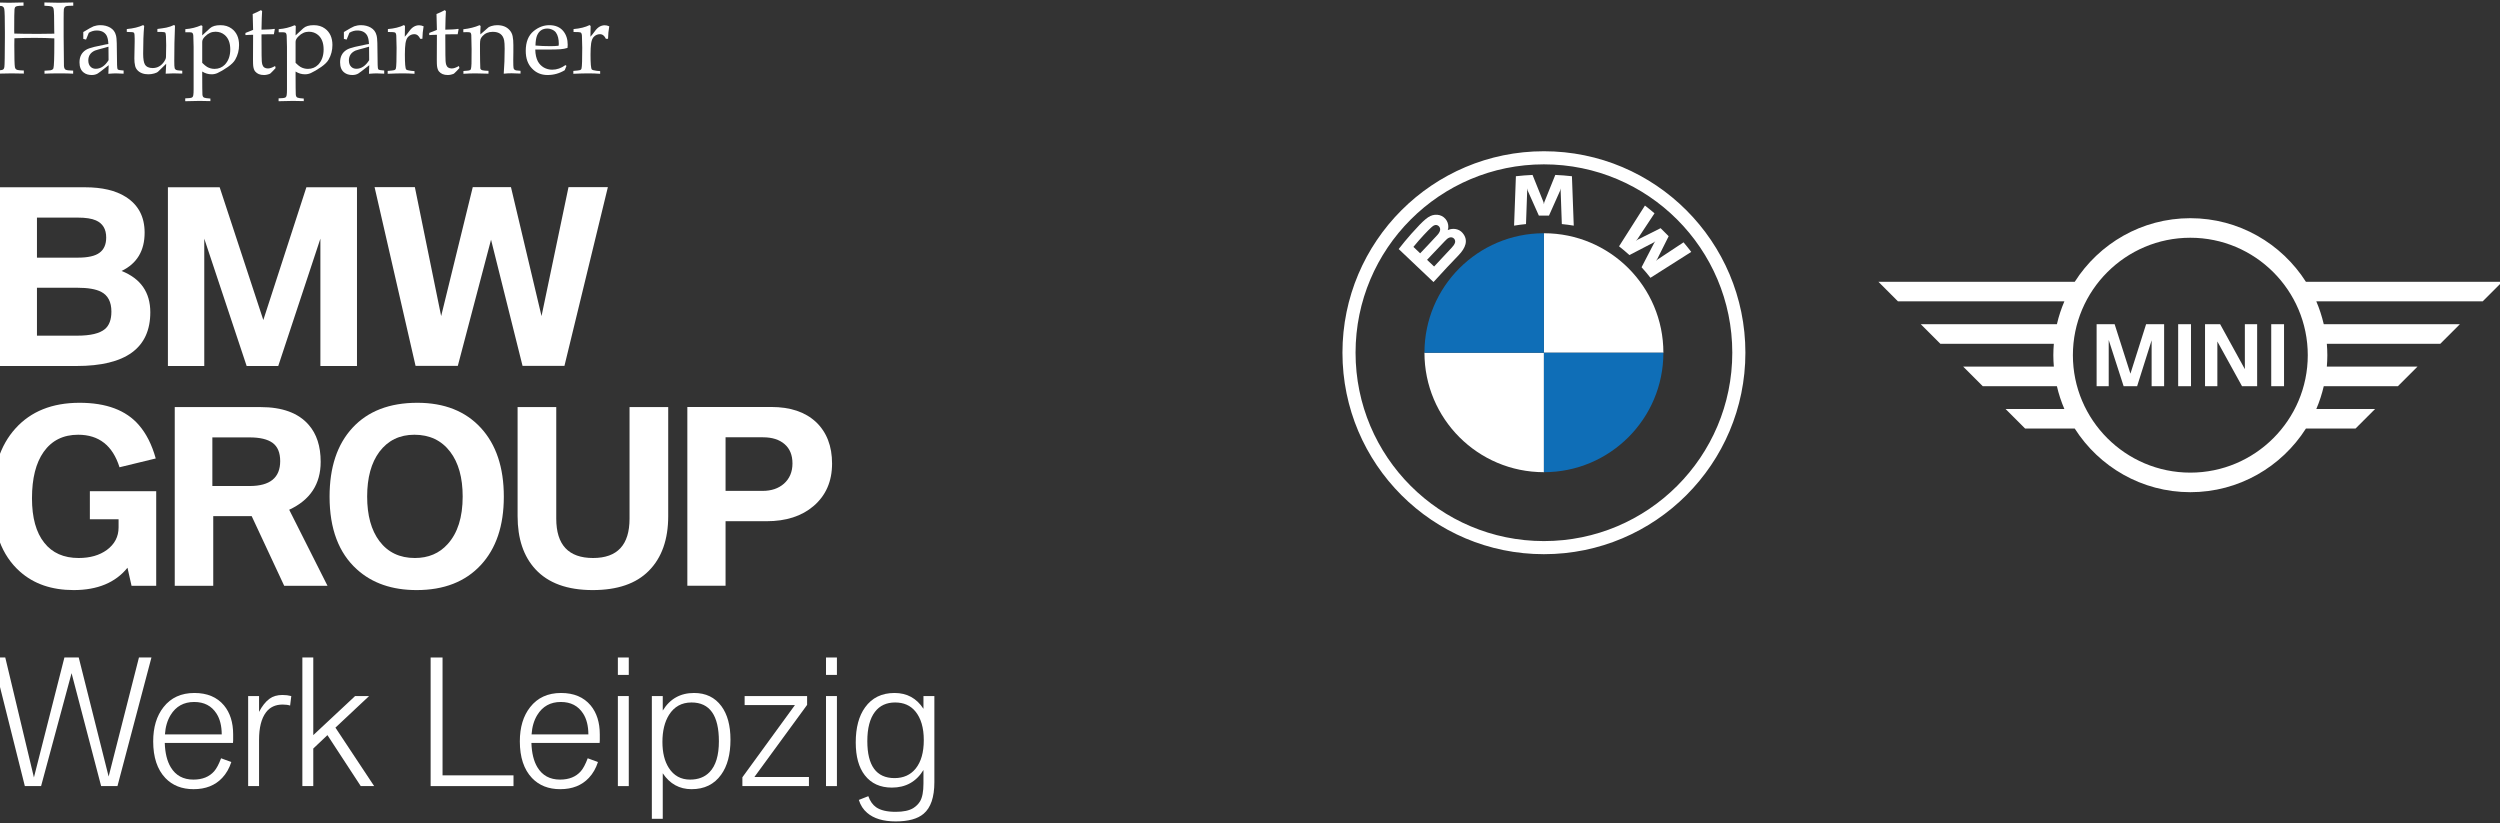 <svg xmlns="http://www.w3.org/2000/svg" xmlns:xlink="http://www.w3.org/1999/xlink" xmlns:serif="http://www.serif.com/" width="100%" height="100%" viewBox="0 0 1588 523" xml:space="preserve" style="fill-rule:evenodd;clip-rule:evenodd;stroke-linejoin:round;stroke-miterlimit:2;"><rect x="0" y="0" width="1588" height="523" fill="#333333" stroke="none"/>    <g id="MEDIA_210201_BMW_Group_Werk_Leipzig_Weiss_DEU_HP.eps" transform="matrix(4.167,0,0,4.167,801.687,272.869)">        <rect x="-198.165" y="-73.169" width="396.33" height="146.337" style="fill:none;"></rect>        <g id="MEDIA_210201_BMW_Group_Werk_Leipzig_Weiss_DEU_HP.eps1" serif:id="MEDIA_210201_BMW_Group_Werk_Leipzig_Weiss_DEU_HP.eps" transform="matrix(0.052,0,0,0.052,1.13687e-13,-1.42109e-14)">            <g transform="matrix(1,0,0,1,-3839.58,-1418.75)">                <g transform="matrix(4.167,0,0,4.167,0,0)">                    <path d="M355.617,295.646L378.989,206.889L401.151,295.646L430.631,295.646L461.179,169.918L433.482,169.918L414.505,260.635L393.007,169.918L366.128,169.918L343.894,260.635L325.4,169.918L297.055,169.918L325.887,295.646L355.617,295.646Z" style="fill:white;fill-rule:nonzero;"></path>                    <path d="M177.248,295.741L177.248,206.164L207.059,295.741L229.293,295.741L258.939,206.164L258.939,295.741L284.679,295.741L284.679,170.011L249.084,170.011L218.788,263.409L188.079,170.011L151.671,170.011L151.671,295.741L177.248,295.741Z" style="fill:white;fill-rule:nonzero;"></path>                    <path d="M87.399,295.741C121.986,295.741 139.283,283.142 139.283,257.958C139.283,243.948 132.55,234.259 119.082,228.886C129.884,223.677 135.288,214.69 135.288,201.931C135.288,190.751 130.868,182.359 122.016,176.772C114.958,172.265 105.37,170.011 93.264,170.011L32.826,170.011L32.826,295.741L87.399,295.741ZM59.545,240.691L87.891,240.691C95.379,240.691 100.975,241.643 104.667,243.543C109.497,246.042 111.914,250.681 111.914,257.466C111.914,263.115 110.391,267.213 107.354,269.765C103.661,272.856 97.173,274.404 87.891,274.404L59.545,274.404L59.545,240.691ZM59.545,191.348L88.213,191.348C93.808,191.348 98.071,191.995 101,193.302C105.833,195.416 108.253,199.434 108.253,205.353C108.253,210.238 106.675,213.819 103.527,216.097C100.486,218.38 95.379,219.522 88.213,219.522L59.545,219.522L59.545,191.348Z" style="fill:white;fill-rule:nonzero;"></path>                    <path d="M397.67,401.351C397.67,417.201 401.848,429.657 410.21,438.722C419.222,448.496 432.664,453.383 450.528,453.383C467.898,453.383 481.045,448.871 489.948,439.861C499.07,430.692 503.626,417.85 503.626,401.351L503.626,324.642L476.425,324.642L476.425,403.139C476.425,421.59 467.871,430.819 450.77,430.819C433.508,430.819 424.865,421.59 424.865,403.139L424.865,324.642L397.67,324.642L397.67,401.351Z" style="fill:white;fill-rule:nonzero;"></path>                    <path d="M281.524,339.223C270.773,350.831 265.396,366.988 265.396,387.664C265.396,410.251 271.832,427.324 284.701,438.887C295.394,448.553 309.377,453.383 326.647,453.383C345.866,453.383 360.91,447.514 371.771,435.791C382.573,424.176 387.983,408.141 387.983,387.664C387.983,367.096 382.573,350.941 371.771,339.223C360.96,327.488 346.088,321.623 327.134,321.623C307.589,321.623 292.38,327.488 281.524,339.223ZM350.238,356.07C356.108,363.781 359.034,374.288 359.034,387.591C359.034,402.13 355.506,413.289 348.448,421.057C342.585,427.574 334.898,430.819 325.396,430.819C314.751,430.819 306.446,426.856 300.47,418.943C294.714,411.286 291.835,400.829 291.835,387.591C291.835,374.288 294.714,363.781 300.47,356.07C306.5,348.088 314.697,344.102 325.07,344.102C335.761,344.102 344.154,348.088 350.238,356.07Z" style="fill:white;fill-rule:nonzero;"></path>                    <path d="M183.561,450.375L183.561,401.351L210.601,401.351L233.481,450.375L263.945,450.375L236.989,396.87C251.755,390.027 259.139,378.791 259.139,363.156C259.139,352.188 256.316,343.504 250.673,337.102C243.444,328.797 232.153,324.642 216.788,324.642L156.477,324.642L156.477,450.375L183.561,450.375ZM182.935,345.975L209.159,345.975C216.38,345.975 221.751,347.248 225.284,349.799C228.866,352.407 230.658,356.696 230.658,362.669C230.658,374.342 223.493,380.176 209.159,380.176L182.935,380.176L182.935,345.975Z" style="fill:white;fill-rule:nonzero;"></path>                    <path d="M131.216,337.263C122.206,326.84 108.303,321.623 89.517,321.623C70.293,321.623 55.255,327.653 44.392,339.706C33.697,351.54 28.346,367.878 28.346,388.73C28.346,411.857 34.785,429.085 47.649,440.436C57.372,449.067 69.943,453.383 85.364,453.383C102.139,453.383 114.763,448.143 123.233,437.663L126.086,450.375L143.435,450.375L143.435,383.84L96.763,383.84L96.763,403.549L116.965,403.549L116.965,409.326C116.965,415.794 114.225,421.057 108.737,425.127C103.527,428.928 96.901,430.819 88.867,430.819C78.385,430.819 70.323,427.248 64.674,420.071C58.918,412.863 56.042,402.433 56.042,388.808C56.042,374.802 58.783,363.919 64.268,356.155C69.967,348.122 78.058,344.102 88.538,344.102C103.145,344.102 112.836,351.725 117.618,366.988L143.109,360.793C140.395,351.076 136.43,343.231 131.216,337.263Z" style="fill:white;fill-rule:nonzero;"></path>                    <path d="M543.973,450.309L543.973,404.94L572.798,404.94C586.539,404.94 597.561,401.388 605.867,394.276C614.557,386.84 618.898,376.88 618.898,364.39C618.898,352.065 615.123,342.322 607.579,335.158C600.03,328.103 589.545,324.575 576.14,324.575L517.085,324.575L517.085,450.309L543.973,450.309ZM543.973,345.903L570.351,345.903C576.764,345.903 581.809,347.515 585.502,350.714C589.195,353.907 591.042,358.448 591.042,364.303C591.042,370.225 589.037,374.977 585.013,378.563C581.162,381.92 576.164,383.603 570.03,383.603L543.973,383.603L543.973,345.903Z" style="fill:white;fill-rule:nonzero;"></path>                    <path d="M51.022,591.28L28.346,500.811L37.252,500.811L57.409,585.186L78.854,500.811L88.932,500.811L109.968,584.542L131.296,500.811L140.085,500.811L116.179,591.28L104.694,591.28L83.893,511.827L62.448,591.28L51.022,591.28Z" style="fill:white;fill-rule:nonzero;"></path>                    <path d="M149.577,554.893L189.538,554.893C189.498,548.878 188.268,543.995 185.847,540.245C182.369,534.815 177.135,532.101 170.144,532.101C162.838,532.101 157.312,535.167 153.562,541.3C151.256,545.089 149.929,549.62 149.577,554.893ZM197.448,560.929L149.46,560.929C149.694,568.077 151.101,573.78 153.679,578.038C157.154,583.819 162.468,586.71 169.616,586.71C175.904,586.71 180.768,584.757 184.206,580.851C185.885,578.936 187.506,575.89 189.069,571.71L196.276,574.347C194.83,578.8 192.702,582.511 189.89,585.479C184.928,590.792 178.209,593.448 169.733,593.448C161.49,593.448 154.869,590.831 149.87,585.597C144.166,579.581 141.315,570.987 141.315,559.815C141.315,549.893 143.736,541.866 148.581,535.733C153.775,529.093 161.021,525.772 170.319,525.772C179.303,525.772 186.236,528.683 191.12,534.503C195.416,539.698 197.565,546.495 197.565,554.893L197.565,559.054C197.565,559.757 197.525,560.382 197.448,560.929Z" style="fill:white;fill-rule:nonzero;"></path>                    <path d="M208.112,591.28L208.112,527.94L215.788,527.94L215.788,539.073C217.936,534.933 220.396,531.847 223.171,529.815C225.553,528.058 228.58,527.179 232.253,527.179C234.479,527.179 236.549,527.433 238.464,527.94L237.644,534.62C236.275,534.151 234.518,533.917 232.37,533.917C227.291,533.917 223.385,535.753 220.651,539.425C217.408,543.761 215.788,550.206 215.788,558.761L215.788,591.28L208.112,591.28Z" style="fill:white;fill-rule:nonzero;"></path>                    <path d="M246.257,591.28L246.257,500.811L253.933,500.811L253.933,555.421L283.347,527.94L293.19,527.94L269.519,550.147L296.765,591.28L287.331,591.28L263.894,555.421L253.933,564.854L253.933,591.28L246.257,591.28Z" style="fill:white;fill-rule:nonzero;"></path>                    <path d="M336.491,591.28L336.491,500.811L344.87,500.811L344.87,583.722L394.792,583.722L394.792,591.28L336.491,591.28Z" style="fill:white;fill-rule:nonzero;"></path>                    <path d="M407.507,554.893L447.468,554.893C447.428,548.878 446.197,543.995 443.776,540.245C440.299,534.815 435.064,532.101 428.073,532.101C420.768,532.101 415.241,535.167 411.491,541.3C409.186,545.089 407.858,549.62 407.507,554.893ZM455.378,560.929L407.39,560.929C407.624,568.077 409.03,573.78 411.608,578.038C415.084,583.819 420.397,586.71 427.546,586.71C433.834,586.71 438.697,584.757 442.136,580.851C443.814,578.936 445.436,575.89 446.999,571.71L454.206,574.347C452.76,578.8 450.632,582.511 447.819,585.479C442.857,590.792 436.139,593.448 427.663,593.448C419.42,593.448 412.799,590.831 407.8,585.597C402.096,579.581 399.245,570.987 399.245,559.815C399.245,549.893 401.666,541.866 406.511,535.733C411.705,529.093 418.951,525.772 428.249,525.772C437.232,525.772 444.166,528.683 449.05,534.503C453.346,539.698 455.495,546.495 455.495,554.893L455.495,559.054C455.495,559.757 455.455,560.382 455.378,560.929Z" style="fill:white;fill-rule:nonzero;"></path>                    <path d="M468.21,591.28L468.21,527.94L475.886,527.94L475.886,591.28L468.21,591.28ZM468.21,513.058L468.21,500.811L475.886,500.811L475.886,513.058L468.21,513.058Z" style="fill:white;fill-rule:nonzero;"></path>                    <path d="M520.007,532.452C513.13,532.452 507.857,535.362 504.187,541.183C501.1,546.143 499.558,552.491 499.558,560.226C499.558,567.726 501.061,573.819 504.069,578.507C507.585,583.976 512.565,586.71 519.011,586.71C524.753,586.71 529.323,584.952 532.722,581.436C537.096,576.905 539.284,569.679 539.284,559.757C539.284,541.554 532.857,532.452 520.007,532.452ZM492.116,614.308L492.116,527.94L499.792,527.94L499.792,538.136C504.831,529.893 512.174,525.772 521.823,525.772C530.064,525.772 536.472,528.858 541.042,535.03C545.299,540.772 547.429,548.643 547.429,558.643C547.429,568.995 545.24,577.198 540.866,583.253C536.021,590.05 529.089,593.448 520.065,593.448C511.511,593.448 504.752,589.718 499.792,582.257L499.792,614.308L492.116,614.308Z" style="fill:white;fill-rule:nonzero;"></path>                    <path d="M555.808,591.28L555.808,585.069L592.78,534.268L557.39,534.268L557.39,527.94L601.335,527.94L601.335,534.151L564.245,584.893L602.624,584.893L602.624,591.28L555.808,591.28Z" style="fill:white;fill-rule:nonzero;"></path>                    <path d="M614.636,591.28L614.636,527.94L622.312,527.94L622.312,591.28L614.636,591.28ZM614.636,513.058L614.636,500.811L622.312,500.811L622.312,513.058L614.636,513.058Z" style="fill:white;fill-rule:nonzero;"></path>                    <path d="M663.269,532.452C657.175,532.452 652.447,534.64 649.089,539.015C645.494,543.702 643.698,550.577 643.698,559.64C643.698,576.983 650.085,585.655 662.858,585.655C669.146,585.655 674.108,583.409 677.741,578.917C681.529,574.19 683.425,567.53 683.425,558.936C683.425,550.226 681.433,543.468 677.448,538.663C674.01,534.522 669.283,532.452 663.269,532.452ZM637.722,601.007L644.401,598.37C645.65,601.886 647.486,604.482 649.909,606.163C652.994,608.31 657.564,609.386 663.62,609.386C669.049,609.386 673.189,608.507 676.042,606.749C678.072,605.46 679.654,603.878 680.788,602.003C682.389,599.308 683.19,595.127 683.19,589.464L683.19,579.972C678.111,588.214 670.71,592.335 660.983,592.335C652.78,592.335 646.432,589.444 641.94,583.663C637.682,578.194 635.554,570.499 635.554,560.577C635.554,550.186 637.74,541.964 642.116,535.909C646.959,529.151 653.873,525.772 662.858,525.772C671.607,525.772 678.386,529.483 683.19,536.905L683.19,527.94L690.866,527.94L690.866,588.526C690.866,599.073 688.347,606.475 683.308,610.733C679.089,614.326 672.545,616.124 663.679,616.124C654.928,616.124 648.229,614.111 643.581,610.089C640.846,607.783 638.894,604.757 637.722,601.007Z" style="fill:white;fill-rule:nonzero;"></path>                    <path d="M41.666,89.887C43.898,89.887 46.778,89.959 50.306,90.031L50.306,87.871C48.002,87.799 46.634,87.655 45.986,87.511C44.906,87.295 44.258,86.647 44.042,85.567C43.754,84.055 43.61,78.871 43.61,70.087C43.61,68.935 43.61,67.279 43.682,65.191C48.434,64.975 53.33,64.903 58.37,64.903C63.194,64.903 67.658,65.047 71.762,65.263L71.762,68.287C71.762,79.087 71.546,85.063 71.114,86.359C70.826,87.079 70.106,87.511 68.954,87.727C68.162,87.799 66.794,87.943 64.85,88.015L64.85,90.103C67.514,89.959 71.114,89.887 75.65,89.887C79.538,89.887 82.634,89.959 85.01,90.103L85.01,87.943C82.418,87.871 80.69,87.727 79.898,87.367C79.106,87.079 78.674,86.215 78.53,84.775C78.458,83.479 78.386,76.567 78.314,64.039L78.314,51.583C78.314,47.767 78.386,45.535 78.458,44.815C78.674,43.735 79.178,43.015 79.826,42.727C80.474,42.439 81.986,42.295 84.218,42.295L85.082,42.295L85.082,39.991C81.05,40.135 77.81,40.207 75.146,40.207C72.194,40.207 68.738,40.135 64.778,39.991L64.778,42.295C67.586,42.439 69.242,42.583 69.746,42.799C70.538,43.015 71.042,43.591 71.258,44.599C71.546,45.607 71.69,50.575 71.69,59.359L71.762,61.951C69.098,62.023 65.426,62.095 60.746,62.095C52.97,62.095 47.282,62.023 43.61,61.879C43.538,60.727 43.538,60.079 43.538,59.863C43.538,50.935 43.61,45.895 43.754,44.743C43.826,44.095 44.042,43.591 44.258,43.231C44.546,42.943 44.978,42.727 45.554,42.583C46.274,42.367 47.786,42.295 50.09,42.295L50.09,39.991C45.338,40.135 41.882,40.207 39.866,40.207C37.13,40.207 33.89,40.135 30.074,39.991L30.074,42.151C32.594,42.295 34.106,42.439 34.61,42.511C35.69,42.727 36.338,43.447 36.554,44.599C36.842,46.039 36.986,51.367 36.986,60.583L36.986,64.543C36.914,77.215 36.842,84.127 36.626,85.279C36.482,86.359 36.122,87.007 35.474,87.295C34.97,87.583 33.602,87.727 31.514,87.799C31.226,87.871 30.794,87.871 30.218,87.871L30.218,90.103C35.186,89.959 39.002,89.887 41.666,89.887Z" style="fill:white;fill-rule:nonzero;"></path>                    <path d="M96.026,61.303C97.898,60.223 99.698,59.719 101.57,59.719C104.81,59.719 107.114,60.871 108.482,63.175C109.202,64.471 109.706,66.487 109.778,69.223L107.978,69.511C102.938,70.591 100.274,71.167 99.914,71.239C97.178,71.887 95.162,72.607 93.938,73.399C90.986,75.271 89.474,78.151 89.474,82.111C89.474,85.351 90.41,87.727 92.354,89.239C93.866,90.463 95.81,91.039 98.114,91.039C99.698,91.039 101.066,90.679 102.218,90.031C102.866,89.671 105.17,87.943 109.058,84.847L109.994,84.127L109.778,90.175C112.37,89.959 114.17,89.887 115.178,89.887C116.258,89.887 117.986,89.959 120.506,90.103L120.506,87.871C118.202,87.727 116.906,87.511 116.474,87.151C116.114,86.863 115.898,85.783 115.898,83.983L115.682,68.575C115.61,66.199 115.466,64.327 115.106,63.103C114.53,60.727 113.162,58.927 111.074,57.703C109.058,56.551 106.754,55.975 104.162,55.975C102.434,55.975 100.85,56.263 99.41,56.767C98.762,57.055 97.826,57.487 96.674,58.135C94.154,59.647 92.642,60.511 92.138,60.799L92.138,65.623L94.082,66.127L96.026,61.303ZM109.922,80.599C107.402,84.631 104.378,86.647 100.922,86.647C99.482,86.647 98.33,86.215 97.394,85.351C96.242,84.271 95.666,82.759 95.666,80.815C95.666,77.503 97.25,75.199 100.346,73.831C101.138,73.543 103.514,72.823 107.618,71.743C108.122,71.599 108.842,71.383 109.85,71.095L109.922,80.599Z" style="fill:white;fill-rule:nonzero;"></path>                    <path d="M158.09,87.655C157.226,87.439 156.65,86.935 156.434,86.287C156.218,85.495 156.146,83.839 156.146,81.247C156.146,72.607 156.29,64.327 156.65,56.407L156.002,55.831C154.202,56.695 152.33,57.343 150.53,57.703C148.874,57.991 146.786,58.351 144.266,58.639L144.266,60.727L147.002,60.727C148.658,60.727 149.594,60.943 149.882,61.303C150.242,61.807 150.458,64.759 150.458,70.087C150.458,74.191 150.386,76.927 150.314,78.439C150.242,79.447 149.81,80.455 149.162,81.391C147.074,84.559 144.338,86.143 140.954,86.143C138.29,86.143 136.49,85.279 135.482,83.623C134.69,82.255 134.258,79.735 134.258,76.063C134.258,68.287 134.474,61.807 134.978,56.551L134.258,55.903C131.234,57.343 127.418,58.279 122.738,58.711L122.738,60.727C124.898,60.799 126.194,60.871 126.554,60.871C127.274,60.943 127.706,61.159 127.922,61.447C128.138,61.807 128.282,63.175 128.282,65.407L128.282,67.567C128.138,74.335 128.066,78.223 128.066,79.303C128.066,81.319 128.21,82.975 128.57,84.415C128.786,85.639 129.362,86.647 130.154,87.583C131.954,89.527 134.546,90.535 137.93,90.535C139.37,90.535 140.738,90.319 142.034,89.959C143.33,89.599 144.266,89.167 144.842,88.591L150.458,83.119C150.386,85.423 150.242,87.727 150.098,90.103C152.114,89.959 153.914,89.887 155.498,89.887C155.858,89.887 157.946,89.959 161.762,90.031L161.762,88.015C159.818,87.871 158.594,87.799 158.09,87.655Z" style="fill:white;fill-rule:nonzero;"></path>                    <path d="M166.01,60.943C167.162,60.943 167.954,61.015 168.458,61.159C169.106,61.447 169.466,62.167 169.538,63.391C169.754,66.919 169.826,73.831 169.754,84.271L169.754,101.119C169.754,102.991 169.682,104.359 169.538,105.151C169.394,106.159 168.962,106.735 168.386,106.951C167.666,107.239 166.154,107.383 163.85,107.455L163.85,109.471C168.458,109.327 171.77,109.255 173.93,109.255C176.162,109.255 178.682,109.327 181.562,109.399L181.562,107.599C179.33,107.455 177.818,107.239 177.17,106.951C176.45,106.663 176.018,105.943 175.946,104.719C175.874,103.279 175.802,98.671 175.802,90.823L175.802,88.591C177.89,89.887 180.05,90.535 182.426,90.535C183.866,90.535 185.234,90.247 186.53,89.671C188.474,88.807 190.922,87.367 193.874,85.351C196.322,83.623 198.122,81.895 199.058,80.167C200.858,76.999 201.722,73.615 201.722,69.943C201.722,64.831 199.994,60.943 196.466,58.351C194.306,56.767 191.714,55.975 188.618,55.975C185.306,55.975 182.858,56.695 181.274,58.135L175.802,63.175L175.946,56.551L175.082,56.047C171.626,57.559 167.954,58.495 163.922,58.783L163.922,60.943L166.01,60.943ZM175.802,67.711C175.802,66.487 176.45,65.191 177.818,63.895C179.978,61.663 182.426,60.583 185.162,60.583C187.682,60.583 189.842,61.375 191.642,62.887C194.234,65.119 195.53,68.503 195.53,73.039C195.53,77.575 194.234,81.103 191.714,83.767C189.77,85.711 187.394,86.719 184.514,86.719C182.642,86.719 180.914,86.287 179.258,85.351C178.322,84.775 177.17,83.839 175.802,82.471L175.802,67.711Z" style="fill:white;fill-rule:nonzero;"></path>                    <path d="M211.602,62.743L211.53,79.735L211.53,80.599C211.53,82.615 211.602,83.983 211.674,84.631C211.89,86.359 212.322,87.655 213.042,88.519C214.41,90.175 216.426,91.039 219.234,91.039C220.602,91.039 222.042,90.751 223.554,90.103L225.498,88.231L227.442,86.143L227.082,84.703C225.066,85.855 223.41,86.431 222.042,86.431C220.026,86.431 218.73,85.567 218.154,83.839C217.722,82.615 217.578,80.383 217.578,77.143L217.506,62.455L221.97,62.383L226.218,62.383L226.866,58.783L226.578,58.567C224.562,58.927 221.538,59.071 217.506,59.143C217.65,52.735 217.722,48.343 217.938,46.111L217.146,45.391C215.274,46.399 213.33,47.335 211.314,48.127L211.602,59.287L206.202,61.447L206.202,62.959C208.002,62.815 209.802,62.743 211.602,62.743Z" style="fill:white;fill-rule:nonzero;"></path>                    <path d="M231.69,60.943C232.842,60.943 233.634,61.015 234.138,61.159C234.786,61.447 235.146,62.167 235.218,63.391C235.434,66.919 235.506,73.831 235.434,84.271L235.434,101.119C235.434,102.991 235.362,104.359 235.218,105.151C235.074,106.159 234.642,106.735 234.066,106.951C233.346,107.239 231.834,107.383 229.53,107.455L229.53,109.471C234.138,109.327 237.45,109.255 239.61,109.255C241.842,109.255 244.362,109.327 247.242,109.399L247.242,107.599C245.01,107.455 243.498,107.239 242.85,106.951C242.13,106.663 241.698,105.943 241.626,104.719C241.554,103.279 241.482,98.671 241.482,90.823L241.482,88.591C243.57,89.887 245.73,90.535 248.106,90.535C249.546,90.535 250.914,90.247 252.21,89.671C254.154,88.807 256.602,87.367 259.554,85.351C262.002,83.623 263.802,81.895 264.738,80.167C266.538,76.999 267.402,73.615 267.402,69.943C267.402,64.831 265.674,60.943 262.146,58.351C259.986,56.767 257.394,55.975 254.298,55.975C250.986,55.975 248.538,56.695 246.954,58.135L241.482,63.175L241.626,56.551L240.762,56.047C237.306,57.559 233.634,58.495 229.602,58.783L229.602,60.943L231.69,60.943ZM241.482,67.711C241.482,66.487 242.13,65.191 243.498,63.895C245.658,61.663 248.106,60.583 250.842,60.583C253.362,60.583 255.522,61.375 257.322,62.887C259.914,65.119 261.21,68.503 261.21,73.039C261.21,77.575 259.914,81.103 257.394,83.767C255.45,85.711 253.074,86.719 250.194,86.719C248.322,86.719 246.594,86.287 244.938,85.351C244.002,84.775 242.85,83.839 241.482,82.471L241.482,67.711Z" style="fill:white;fill-rule:nonzero;"></path>                    <path d="M279.354,61.303C281.226,60.223 283.026,59.719 284.898,59.719C288.138,59.719 290.442,60.871 291.81,63.175C292.53,64.471 293.034,66.487 293.106,69.223L291.306,69.511C286.266,70.591 283.602,71.167 283.242,71.239C280.506,71.887 278.49,72.607 277.266,73.399C274.314,75.271 272.802,78.151 272.802,82.111C272.802,85.351 273.738,87.727 275.682,89.239C277.194,90.463 279.138,91.039 281.442,91.039C283.026,91.039 284.394,90.679 285.546,90.031C286.194,89.671 288.498,87.943 292.386,84.847L293.322,84.127L293.106,90.175C295.698,89.959 297.498,89.887 298.506,89.887C299.586,89.887 301.314,89.959 303.834,90.103L303.834,87.871C301.53,87.727 300.234,87.511 299.802,87.151C299.442,86.863 299.226,85.783 299.226,83.983L299.01,68.575C298.938,66.199 298.794,64.327 298.434,63.103C297.858,60.727 296.49,58.927 294.402,57.703C292.386,56.551 290.082,55.975 287.49,55.975C285.762,55.975 284.178,56.263 282.738,56.767C282.09,57.055 281.154,57.487 280.002,58.135C277.482,59.647 275.97,60.511 275.466,60.799L275.466,65.623L277.41,66.127L279.354,61.303ZM293.25,80.599C290.73,84.631 287.706,86.647 284.25,86.647C282.81,86.647 281.658,86.215 280.722,85.351C279.57,84.271 278.994,82.759 278.994,80.815C278.994,77.503 280.578,75.199 283.674,73.831C284.466,73.543 286.842,72.823 290.946,71.743C291.45,71.599 292.17,71.383 293.178,71.095L293.25,80.599Z" style="fill:white;fill-rule:nonzero;"></path>                    <path d="M307.722,60.799C309.594,60.799 310.818,60.871 311.322,61.087C311.898,61.303 312.258,62.095 312.33,63.391C312.474,67.351 312.546,70.159 312.546,71.887C312.546,80.239 312.402,85.063 312.042,86.431C311.898,87.079 311.394,87.511 310.674,87.655C310.242,87.799 308.802,87.943 306.282,88.159L306.282,90.175C310.746,89.959 314.274,89.887 316.866,89.887C319.602,89.887 322.338,89.959 325.146,90.175L325.146,88.303C324.93,88.231 324.642,88.231 324.426,88.231C323.49,88.087 322.914,88.087 322.77,88.087C320.826,87.871 319.674,87.511 319.314,87.151C318.666,86.503 318.378,82.975 318.378,76.567C318.378,73.327 318.522,70.663 318.81,68.719C319.17,66.487 319.818,64.903 320.898,63.967C322.05,62.887 323.418,62.311 325.002,62.311C326.802,62.311 328.17,63.391 329.178,65.551L330.69,65.551C330.762,62.455 331.05,59.575 331.554,56.767C330.402,56.263 329.322,56.047 328.386,56.047C325.722,56.047 323.418,57.415 321.474,60.151C320.106,61.951 319.098,63.319 318.306,64.111L318.45,56.551L317.73,55.903C314.706,57.415 310.89,58.351 306.426,58.711L306.426,60.799L307.722,60.799Z" style="fill:white;fill-rule:nonzero;"></path>                    <path d="M340.907,62.743L340.835,79.735L340.835,80.599C340.835,82.615 340.907,83.983 340.979,84.631C341.195,86.359 341.627,87.655 342.347,88.519C343.715,90.175 345.731,91.039 348.539,91.039C349.907,91.039 351.347,90.751 352.859,90.103L354.803,88.231L356.747,86.143L356.387,84.703C354.371,85.855 352.715,86.431 351.347,86.431C349.331,86.431 348.035,85.567 347.459,83.839C347.027,82.615 346.883,80.383 346.883,77.143L346.811,62.455L351.275,62.383L355.523,62.383L356.171,58.783L355.883,58.567C353.867,58.927 350.843,59.071 346.811,59.143C346.955,52.735 347.027,48.343 347.243,46.111L346.451,45.391C344.579,46.399 342.635,47.335 340.619,48.127L340.907,59.287L335.507,61.447L335.507,62.959C337.307,62.815 339.107,62.743 340.907,62.743Z" style="fill:white;fill-rule:nonzero;"></path>                    <path d="M361.787,60.871C363.011,60.871 363.803,60.943 364.235,61.087C364.739,61.303 365.027,61.951 365.099,63.031C365.243,67.567 365.315,70.807 365.315,72.751C365.315,77.863 365.315,81.319 365.243,82.975C365.171,84.919 365.027,86.215 364.811,86.863C364.595,87.511 363.947,87.799 362.795,87.943C361.067,88.087 359.987,88.159 359.555,88.231L359.555,90.175C363.011,89.959 365.819,89.887 368.051,89.887C369.419,89.887 372.443,89.959 377.195,90.103L377.195,88.087C375.251,88.015 373.883,87.943 373.091,87.727C372.155,87.511 371.579,87.079 371.435,86.359C371.363,85.999 371.363,84.271 371.291,81.103L371.219,74.551L371.219,69.151C371.219,67.783 371.363,66.703 371.579,65.839C371.867,65.119 372.299,64.399 373.019,63.607C374.819,61.663 377.195,60.655 380.219,60.655C384.755,60.655 387.419,62.671 388.211,66.703C388.427,67.855 388.571,69.799 388.571,72.535C388.571,78.583 388.355,84.487 387.923,90.103C389.867,89.887 391.739,89.815 393.467,89.815C394.979,89.815 397.067,89.887 399.731,90.031L399.731,88.087C399.371,88.015 399.155,88.015 399.011,88.015C397.571,87.871 396.779,87.799 396.707,87.799C395.699,87.583 395.051,87.079 394.835,86.215C394.691,85.567 394.619,83.767 394.619,80.815C394.619,79.447 394.619,77.503 394.691,74.983L394.691,69.871C394.691,67.567 394.547,65.551 394.187,63.751C393.827,62.023 393.107,60.583 391.955,59.359C389.939,57.127 387.059,55.975 383.315,55.975C381.947,55.975 380.507,56.191 379.139,56.623C378.131,56.983 377.483,57.271 377.195,57.487L371.507,62.455C371.435,61.591 371.435,60.871 371.435,60.367C371.435,59.431 371.507,58.135 371.651,56.551L370.931,55.975C367.619,57.415 363.803,58.351 359.483,58.855L359.483,60.943C360.563,60.871 361.283,60.871 361.787,60.871Z" style="fill:white;fill-rule:nonzero;"></path>                    <path d="M422.051,87.295C419.891,87.295 417.947,86.791 416.147,85.783C414.419,84.775 412.979,83.335 411.971,81.535C410.819,79.375 410.171,76.567 410.099,73.111L420.179,73.111C422.915,73.111 425.507,73.039 427.883,72.895C429.611,72.751 431.267,72.463 432.779,71.959C432.851,71.023 432.923,70.231 432.923,69.799C432.923,65.911 431.915,62.743 429.827,60.151C427.523,57.343 424.211,55.975 419.963,55.975C416.075,55.975 412.403,57.343 408.947,60.151C405.275,63.175 403.403,67.783 403.403,74.047C403.403,79.303 404.843,83.407 407.795,86.431C410.675,89.527 414.347,91.039 418.739,91.039C423.131,91.039 427.163,89.887 430.835,87.655L432.059,84.631L431.339,84.055C428.387,86.215 425.291,87.295 422.051,87.295ZM411.323,63.319C412.691,60.007 415.139,58.351 418.595,58.351C419.531,58.351 420.467,58.495 421.331,58.855C422.771,59.359 423.923,60.151 424.643,61.159C426.011,63.103 426.659,65.767 426.659,69.151C426.659,69.367 426.587,69.799 426.515,70.447C424.643,70.663 422.699,70.735 420.611,70.735C417.011,70.735 413.555,70.591 410.243,70.303C410.315,67.135 410.747,64.759 411.323,63.319Z" style="fill:white;fill-rule:nonzero;"></path>                    <path d="M438.323,60.799C440.195,60.799 441.419,60.871 441.923,61.087C442.499,61.303 442.859,62.095 442.931,63.391C443.075,67.351 443.147,70.159 443.147,71.887C443.147,80.239 443.003,85.063 442.643,86.431C442.499,87.079 441.995,87.511 441.275,87.655C440.843,87.799 439.403,87.943 436.883,88.159L436.883,90.175C441.347,89.959 444.875,89.887 447.467,89.887C450.203,89.887 452.939,89.959 455.747,90.175L455.747,88.303C455.531,88.231 455.243,88.231 455.027,88.231C454.091,88.087 453.515,88.087 453.371,88.087C451.427,87.871 450.275,87.511 449.915,87.151C449.267,86.503 448.979,82.975 448.979,76.567C448.979,73.327 449.123,70.663 449.411,68.719C449.771,66.487 450.419,64.903 451.499,63.967C452.651,62.887 454.019,62.311 455.603,62.311C457.403,62.311 458.771,63.391 459.779,65.551L461.291,65.551C461.363,62.455 461.651,59.575 462.155,56.767C461.003,56.263 459.923,56.047 458.987,56.047C456.323,56.047 454.019,57.415 452.075,60.151C450.707,61.951 449.699,63.319 448.907,64.111L449.051,56.551L448.331,55.903C445.307,57.415 441.491,58.351 437.027,58.711L437.027,60.799L438.323,60.799Z" style="fill:white;fill-rule:nonzero;"></path>                    <path d="M1252.2,286.398C1252.2,359.581 1192.88,418.914 1119.68,418.914C1046.49,418.914 987.169,359.581 987.169,286.398C987.169,213.216 1046.5,153.883 1119.68,153.883C1192.87,153.883 1252.2,213.216 1252.2,286.398ZM1119.68,144.666C1041.41,144.666 977.952,208.124 977.952,286.398C977.952,364.673 1041.41,428.131 1119.68,428.131C1197.96,428.131 1261.42,364.673 1261.42,286.398C1261.42,208.124 1197.96,144.666 1119.68,144.666Z" style="fill:white;fill-rule:nonzero;"></path>                    <path d="M1188.38,226.266C1190.3,228.332 1193.08,231.665 1194.63,233.69L1223.33,215.474C1221.9,213.599 1219.62,210.749 1217.91,208.74L1199.73,220.757L1198.49,221.823L1199.42,220.474L1207.44,204.457L1201.77,198.782L1185.74,206.807L1184.39,207.732L1185.47,206.49L1197.49,188.324C1195.38,186.523 1193.34,184.874 1190.75,182.874L1172.53,211.549C1174.84,213.323 1177.88,215.932 1179.83,217.707L1196.98,208.807L1198.08,207.999L1197.27,209.099L1188.38,226.266Z" style="fill:white;fill-rule:nonzero;"></path>                    <path d="M1123.25,189.924L1131.09,172.357L1131.59,170.799L1131.45,172.424L1132.28,195.898C1135.03,196.157 1137.87,196.54 1140.67,197.007L1139.39,162.241C1135.48,161.808 1131.58,161.499 1127.68,161.332L1119.95,180.507L1119.68,181.933L1119.4,180.507L1111.68,161.332C1107.79,161.499 1103.88,161.808 1099.97,162.241L1098.69,197.007C1101.49,196.54 1104.33,196.165 1107.08,195.898L1107.91,172.424L1107.77,170.799L1108.27,172.357L1116.11,189.924L1123.25,189.924Z" style="fill:white;fill-rule:nonzero;"></path>                    <path d="M1037.46,221.049C1037.46,221.049 1046.78,211.198 1049.82,208.049C1051.03,206.799 1051.8,206.04 1052.64,205.632C1053.71,205.107 1054.89,204.999 1055.94,205.699C1056.97,206.391 1057.44,207.582 1057.19,208.766C1056.88,210.174 1055.73,211.516 1054.78,212.54C1053.49,213.915 1042.44,225.74 1042.43,225.757L1037.46,221.049ZM1027.87,211.948C1032.8,205.915 1038.04,200.44 1040.42,198.273C1041.17,197.591 1041.99,196.907 1042.98,196.641C1044.58,196.199 1046.24,197.341 1046.62,198.99C1046.99,200.648 1045.95,202.224 1044.79,203.523C1042.19,206.466 1032.62,216.474 1032.62,216.474L1027.87,211.948ZM1059.83,217.632C1064.36,212.857 1066.93,207.341 1062.39,202.074C1059.93,199.216 1055.79,198.591 1052.35,199.999L1052.01,200.132L1052.12,199.832C1052.63,198.474 1052.95,194.141 1049.26,191.148C1047.46,189.69 1045.2,189.148 1042.92,189.382C1038.66,189.815 1035.39,192.724 1026.47,202.665C1023.78,205.665 1019.86,210.398 1017.51,213.466L1042,236.698C1050.12,227.715 1053.43,224.374 1059.83,217.632Z" style="fill:white;fill-rule:nonzero;"></path>                    <path d="M1203.73,286.398L1119.68,286.398L1119.68,202.349C1166.13,202.349 1203.73,239.948 1203.73,286.398Z" style="fill:white;fill-rule:nonzero;"></path>                    <path d="M1119.68,286.398L1119.68,370.447C1073.24,370.447 1035.64,332.848 1035.64,286.398L1119.68,286.398Z" style="fill:white;fill-rule:nonzero;"></path>                    <path d="M1119.68,202.349L1119.68,286.398L1035.64,286.398C1035.64,239.948 1073.24,202.349 1119.68,202.349Z" style="fill:rgb(15,110,183);fill-rule:nonzero;"></path>                    <path d="M1203.73,286.398C1203.73,332.848 1166.13,370.447 1119.68,370.447L1119.68,286.398L1203.73,286.398Z" style="fill:rgb(15,110,183);fill-rule:nonzero;"></path>                    <path d="M1517.01,309.94L1508.5,309.94L1508.5,266.351L1521.18,266.351L1532.29,301.153L1543.31,266.351L1555.99,266.351L1555.99,309.94L1547.2,309.94L1547.2,277.669L1537,309.94L1527.5,309.94L1517.01,277.426L1517.01,309.94ZM1574.9,309.94L1565.87,309.94L1565.87,266.351L1574.9,266.351L1574.9,309.94ZM1593.44,309.94L1584.77,309.94L1584.77,266.351L1595.41,266.351L1612.79,297.961L1612.79,266.351L1621.43,266.351L1621.43,309.94L1610.79,309.94L1593.44,278.484L1593.44,309.94ZM1640.35,309.94L1631.34,309.94L1631.34,266.351L1640.35,266.351L1640.35,309.94ZM1704.39,326L1663.05,326C1665.26,320.868 1667,315.5 1668.3,309.94L1720.47,309.94L1734.24,296.18L1670.46,296.18C1670.67,293.523 1670.81,290.852 1670.81,288.143C1670.81,285.435 1670.67,282.76 1670.46,280.109L1750.29,280.109L1764.05,266.351L1668.3,266.351C1667,260.794 1665.26,255.416 1663.05,250.274L1780.1,250.274L1793.87,236.512L1655.75,236.512C1638.63,209.643 1608.59,191.762 1574.43,191.762C1540.27,191.762 1510.23,209.643 1493.11,236.512L1355,236.512L1368.75,250.274L1485.82,250.274C1483.61,255.416 1481.85,260.794 1480.56,266.351L1384.81,266.351L1398.57,280.109L1478.41,280.109C1478.19,282.76 1478.05,285.435 1478.05,288.143C1478.05,290.852 1478.19,293.523 1478.41,296.18L1414.64,296.18L1428.39,309.94L1480.56,309.94C1481.85,315.5 1483.61,320.868 1485.82,326L1444.46,326L1458.21,339.757L1493.11,339.757C1510.23,366.633 1540.28,384.518 1574.43,384.518C1608.59,384.518 1638.63,366.633 1655.75,339.757L1690.63,339.757L1704.39,326ZM1574.43,370.758C1528.87,370.758 1491.81,333.703 1491.81,288.143C1491.81,242.59 1528.87,205.518 1574.43,205.518C1619.99,205.518 1657.05,242.59 1657.05,288.143C1657.05,333.703 1619.99,370.758 1574.43,370.758Z" style="fill:white;fill-rule:nonzero;"></path>                </g>            </g>        </g>    </g></svg>